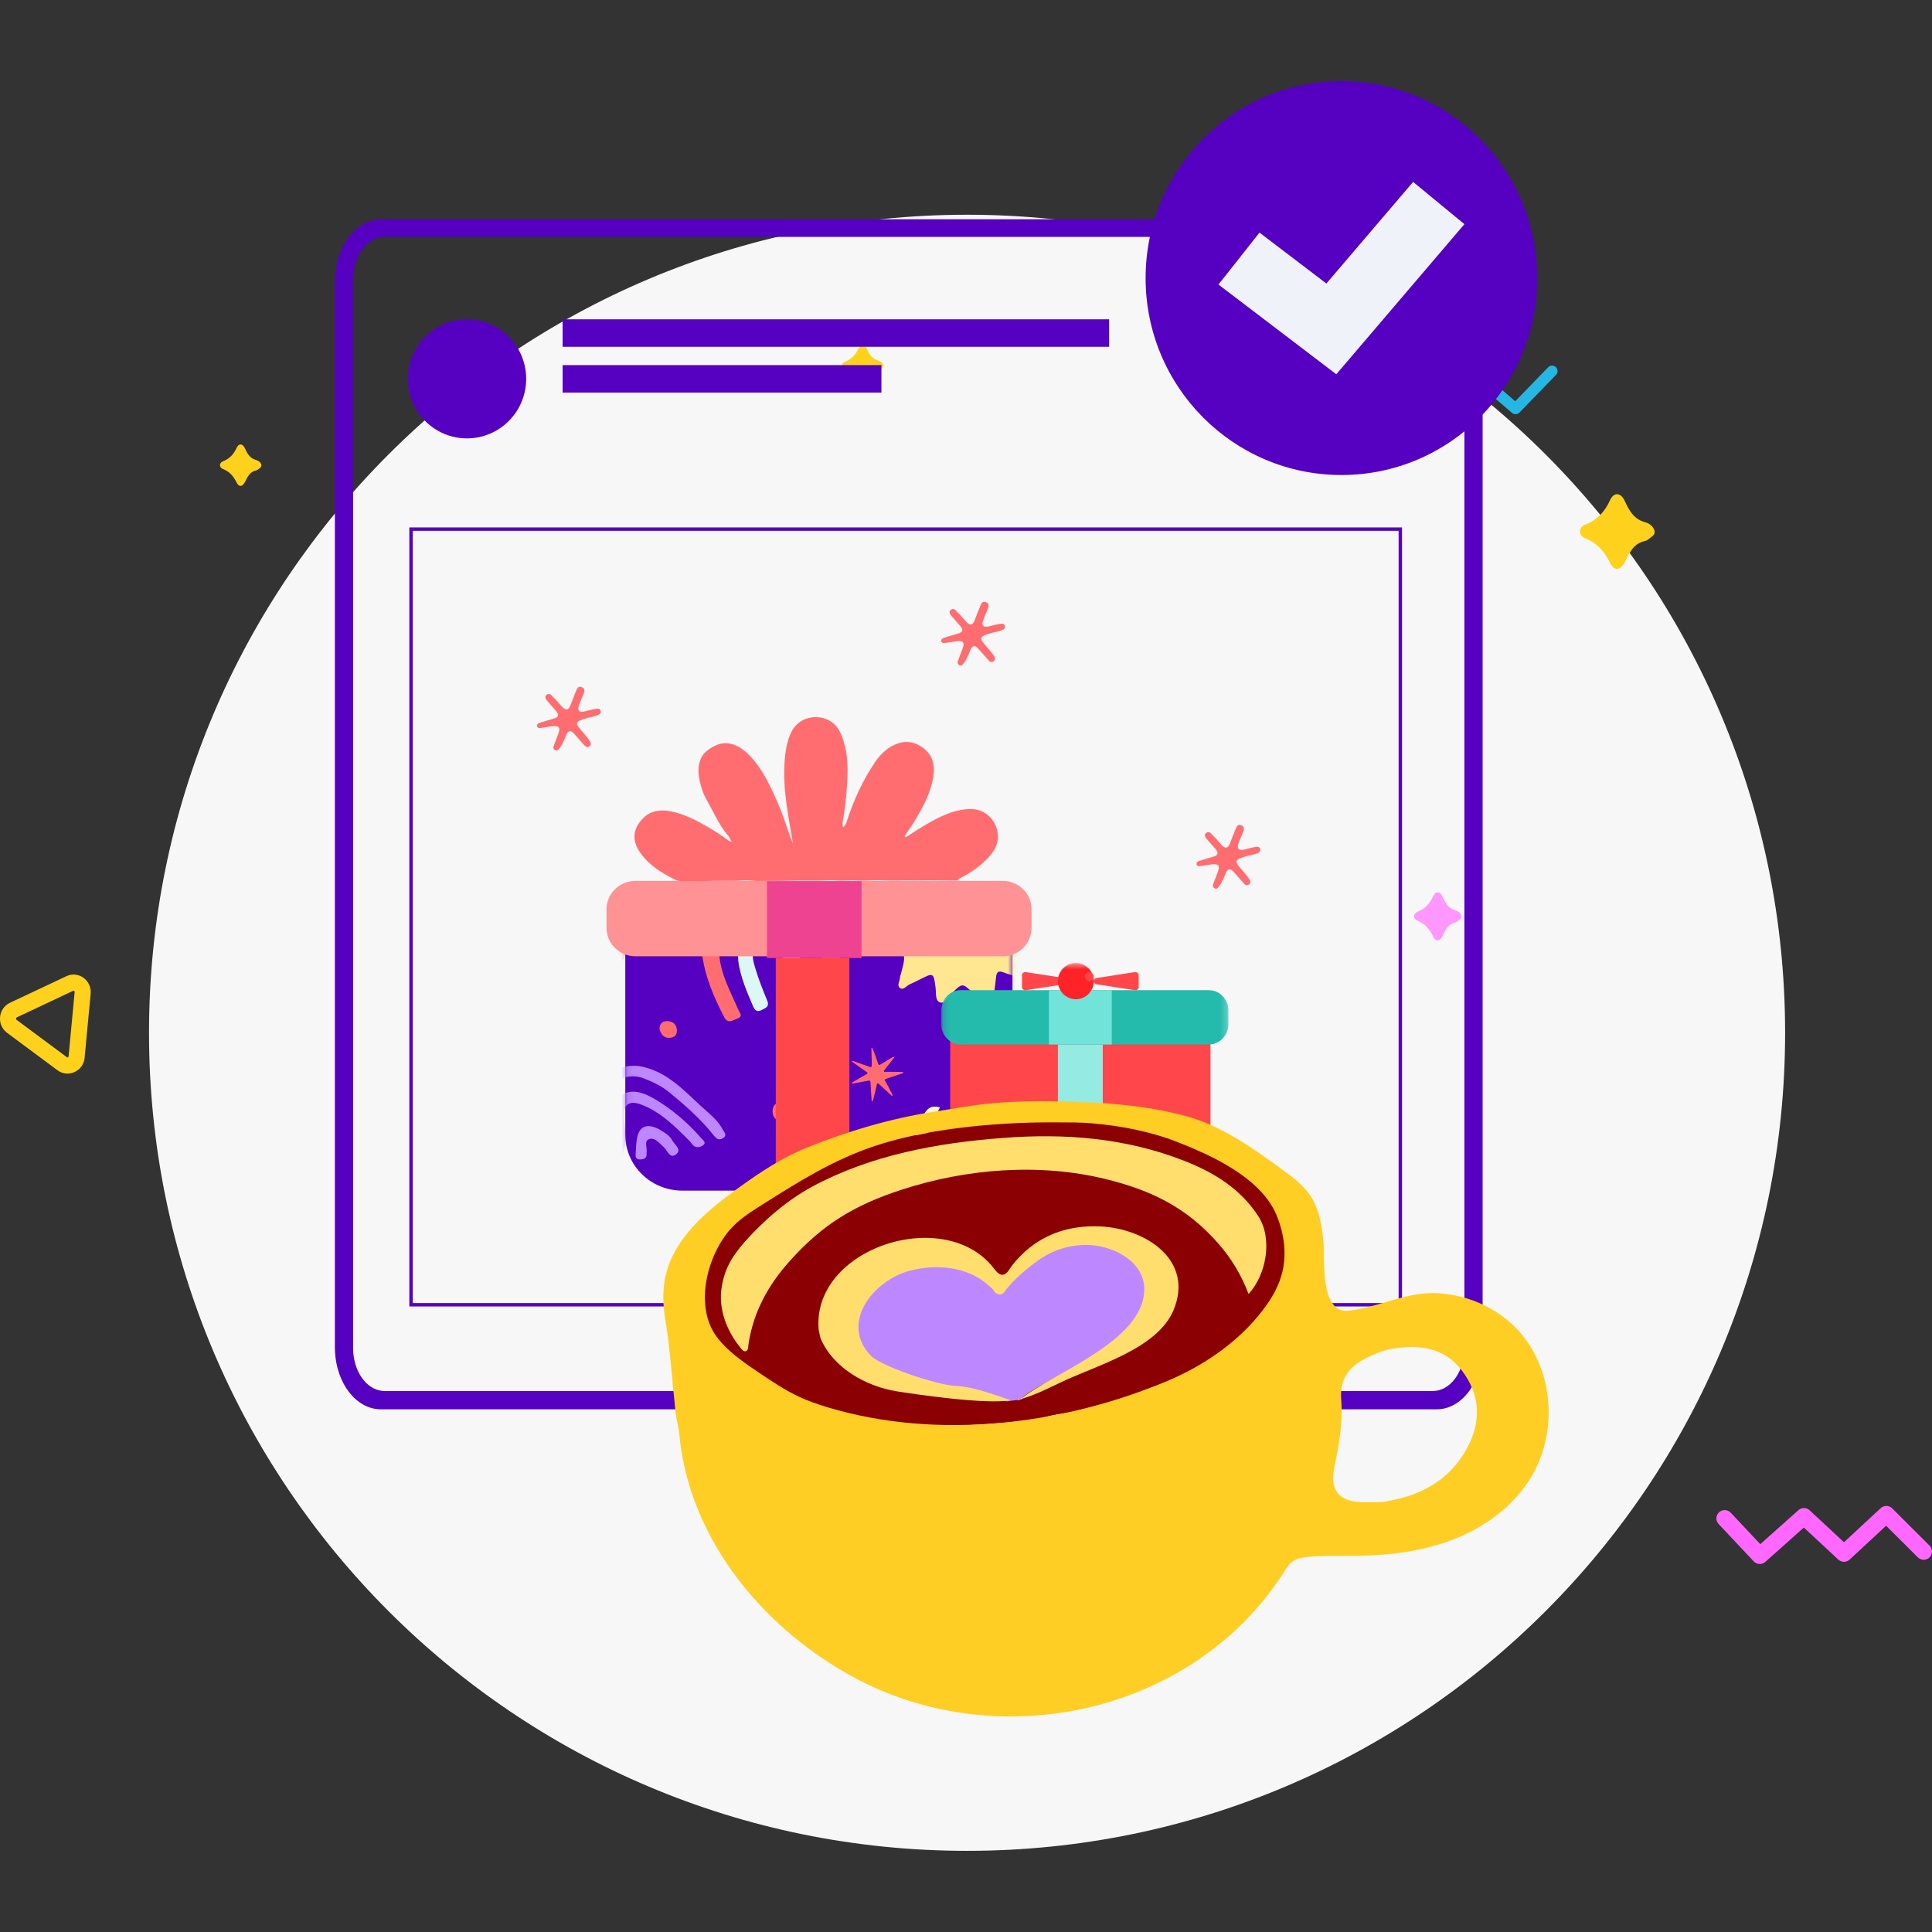 <svg xmlns="http://www.w3.org/2000/svg" width="300" height="300" viewBox="0 0 300 300" fill="none"><rect x="0" y="0" width="300" height="300" fill="#333333" stroke="none"/><path fill-rule="evenodd" clip-rule="evenodd" d="M277.191 160.37C277.191 230.524 220.32 287.397 150.165 287.397C80.011 287.397 23.141 230.524 23.141 160.37C23.141 90.217 80.011 33.345 150.165 33.345C220.32 33.345 277.191 90.217 277.191 160.37Z" fill="#F7F7F7"></path><path fill-rule="evenodd" clip-rule="evenodd" d="M1.546 155.712L10.308 151.584C12.191 150.697 14.27 152.24 14.075 154.309L13.14 164.248C12.945 166.327 10.6 167.432 8.922 166.185L1.095 160.374C-0.544 159.155 -0.301 156.582 1.546 155.712ZM11.588 154.075C11.605 153.896 11.472 153.797 11.373 153.844L2.61 157.973C2.477 158.035 2.455 158.272 2.584 158.368L10.412 164.179C10.503 164.247 10.637 164.184 10.653 164.014L11.588 154.075Z" fill="#FED21C"></path><path d="M292.033 234.186C292.501 233.751 293.209 233.73 293.7 234.113L293.818 234.218L299.622 240.004C300.125 240.506 300.127 241.321 299.624 241.825C299.161 242.29 298.43 242.327 297.925 241.935L297.803 241.828L292.877 236.916L287.207 242.176C286.754 242.596 286.074 242.631 285.584 242.28L285.455 242.175L280.099 237.198L274.118 242.529C273.638 242.958 272.923 242.961 272.44 242.56L272.324 242.451L266.87 236.655C266.382 236.137 266.407 235.322 266.925 234.835C267.403 234.385 268.134 234.371 268.627 234.779L268.745 234.89L273.339 239.773L279.261 234.496C279.715 234.091 280.384 234.064 280.867 234.411L280.994 234.514L286.331 239.474L292.033 234.186Z" fill="#FF67FF"></path><path d="M214.291 56.375C214.576 56.1 215.006 56.062 215.331 56.266L215.447 56.354L221.731 61.997L227.628 56.678C227.91 56.424 228.321 56.391 228.637 56.583L228.75 56.666L235.283 62.305L240.401 57.029C240.695 56.727 241.159 56.69 241.494 56.923L241.6 57.011C241.903 57.304 241.94 57.769 241.706 58.103L241.619 58.21L235.944 64.06C235.666 64.347 235.232 64.396 234.9 64.198L234.781 64.112L228.207 58.439L222.301 63.768C222.014 64.027 221.596 64.056 221.28 63.855L221.166 63.77L214.902 58.143L209.434 63.436C209.131 63.73 208.666 63.752 208.338 63.508L208.235 63.417C207.942 63.114 207.919 62.649 208.163 62.321L208.254 62.218L214.291 56.375Z" fill="#26B6E3"></path><path fill-rule="evenodd" clip-rule="evenodd" d="M196.001 45.998C194.715 45.997 193.671 44.953 193.672 43.665C193.673 42.377 194.718 41.336 196.005 41.337C197.293 41.337 198.335 42.381 198.335 43.669C198.335 44.955 197.289 46 196.001 45.998Z" fill="#FF97FF"></path><path fill-rule="evenodd" clip-rule="evenodd" d="M188.958 45.994C187.672 45.992 186.628 44.948 186.629 43.66C186.63 42.373 187.675 41.331 188.962 41.332C190.25 41.332 191.292 42.376 191.292 43.664C191.292 44.95 190.246 45.995 188.958 45.994Z" fill="#FF97FF"></path><path fill-rule="evenodd" clip-rule="evenodd" d="M182.361 45.989C181.073 45.989 180.03 44.943 180.031 43.655C180.031 42.368 181.077 41.326 182.365 41.327C183.652 41.328 184.694 42.371 184.694 43.659C184.694 44.947 183.648 45.99 182.361 45.989Z" fill="#FF97FF"></path><path fill-rule="evenodd" clip-rule="evenodd" d="M256.927 82.456C256.951 82.907 256.778 83.128 256.524 83.3C256.162 83.549 255.827 83.924 255.428 84.009C253.597 84.399 253.025 85.89 252.3 87.276C251.609 88.599 250.657 88.719 250.001 87.392C249.129 85.626 248.026 84.319 246.114 83.567C245.072 83.159 245.082 81.879 246.143 81.468C248.066 80.724 249.188 79.449 250.024 77.641C250.61 76.37 251.681 76.478 252.271 77.75C252.961 79.237 253.658 80.611 255.471 81.098C256.133 81.276 256.775 81.777 256.927 82.456Z" fill="#FED21C"></path><path fill-rule="evenodd" clip-rule="evenodd" d="M233.98 33.089C234.001 33.506 233.845 33.71 233.613 33.871C233.285 34.1 232.981 34.448 232.617 34.526C230.953 34.887 230.434 36.265 229.775 37.545C229.148 38.767 228.281 38.879 227.686 37.651C226.893 36.019 225.891 34.812 224.151 34.117C223.206 33.741 223.215 32.557 224.18 32.177C225.927 31.488 226.947 30.311 227.705 28.641C228.238 27.465 229.211 27.565 229.748 28.742C230.375 30.114 231.008 31.385 232.657 31.834C233.257 31.998 233.843 32.463 233.98 33.089Z" fill="#FFFAD9"></path><path fill-rule="evenodd" clip-rule="evenodd" d="M137.17 56.738C137.183 56.988 137.087 57.111 136.946 57.207C136.745 57.345 136.559 57.554 136.337 57.601C135.32 57.817 135.002 58.646 134.599 59.416C134.215 60.151 133.686 60.217 133.322 59.48C132.837 58.499 132.225 57.773 131.162 57.355C130.584 57.129 130.589 56.417 131.179 56.189C132.247 55.776 132.871 55.067 133.335 54.063C133.66 53.357 134.255 53.417 134.583 54.123C134.967 54.95 135.354 55.713 136.361 55.983C136.729 56.082 137.086 56.361 137.17 56.738Z" fill="#FED21C"></path><path fill-rule="evenodd" clip-rule="evenodd" d="M120.049 149.96C120.064 150.251 119.955 150.393 119.794 150.505C119.565 150.665 119.352 150.905 119.1 150.962C117.938 151.213 117.576 152.174 117.118 153.066C116.68 153.919 116.076 153.996 115.662 153.141C115.108 152.002 114.409 151.162 113.197 150.676C112.538 150.415 112.544 149.589 113.215 149.324C114.436 148.845 115.145 148.023 115.676 146.859C116.047 146.039 116.724 146.11 117.099 146.929C117.536 147.887 117.978 148.772 119.126 149.085C119.545 149.2 119.952 149.522 120.049 149.96Z" fill="#00A8C4"></path><path fill-rule="evenodd" clip-rule="evenodd" d="M226.928 142.233C226.943 142.524 226.834 142.665 226.673 142.777C226.444 142.937 226.231 143.178 225.979 143.234C224.817 143.486 224.455 144.446 223.997 145.339C223.559 146.191 222.955 146.268 222.54 145.413C221.987 144.275 221.288 143.434 220.076 142.949C219.416 142.687 219.423 141.862 220.094 141.596C221.315 141.117 222.024 140.296 222.555 139.132C222.926 138.312 223.603 138.382 223.978 139.201C224.415 140.159 224.857 141.044 226.004 141.357C226.424 141.473 226.831 141.795 226.928 142.233Z" fill="#FF97FF"></path><path fill-rule="evenodd" clip-rule="evenodd" d="M40.594 72.19C40.607 72.441 40.511 72.563 40.37 72.659C40.169 72.797 39.983 73.006 39.761 73.053C38.744 73.269 38.426 74.098 38.023 74.868C37.639 75.603 37.11 75.67 36.746 74.932C36.261 73.951 35.649 73.225 34.586 72.808C34.008 72.581 34.013 71.869 34.602 71.641C35.671 71.228 36.294 70.519 36.758 69.515C37.084 68.809 37.679 68.869 38.007 69.575C38.39 70.402 38.778 71.165 39.785 71.436C40.153 71.534 40.509 71.813 40.594 72.19Z" fill="#FED21C"></path><path fill-rule="evenodd" clip-rule="evenodd" d="M63.562 81.897H217.704V202.866H63.562V81.897ZM64.09 82.425V202.339H217.176V82.425H64.09Z" fill="#5600C1"></path><path fill-rule="evenodd" clip-rule="evenodd" d="M97.094 145.991H157.224V176.216C157.224 181 153.261 184.879 148.373 184.879H105.945C101.056 184.879 97.094 181 97.094 176.216V145.991Z" fill="#5600C1"></path><mask id="mask0_1622_19776" style="mask-type:luminance" maskUnits="userSpaceOnUse" x="97" y="145" width="61" height="40"><path fill-rule="evenodd" clip-rule="evenodd" d="M97.09 145.991V176.217C97.09 181.001 101.053 184.878 105.941 184.878H148.37C153.257 184.878 157.22 181.001 157.22 176.217V145.991" fill="white"></path></mask><g mask="url(#mask0_1622_19776)"><path fill-rule="evenodd" clip-rule="evenodd" d="M154.982 131.631C154.81 131.011 155.311 129.93 154.571 129.589C153.704 129.19 153.132 130.235 152.536 130.739C150.177 132.737 150.23 132.74 148.275 130.398C147.655 129.655 147.262 128.199 146.27 128.39C145.263 128.584 145.44 130.061 145.275 130.984C145.005 132.492 144.377 132.764 142.981 132.157C142.039 131.749 140.754 130.74 140.061 131.42C139.329 132.137 140.235 133.476 140.53 134.517C141.069 136.422 141.065 136.459 139.111 136.665C138.886 136.689 138.655 136.689 138.438 136.74C137.491 136.964 136.038 136.386 135.697 137.411C135.411 138.27 136.63 139.057 137.253 139.815C138.841 141.739 138.869 141.718 136.994 143.414C134.628 145.555 134.628 145.555 137.545 146.683C140.779 147.932 140.779 147.932 139.883 151.266C139.841 151.427 139.756 151.586 139.76 151.746C139.77 152.321 139.167 153.026 139.783 153.434C140.309 153.781 140.762 153.064 141.259 152.849C141.826 152.603 142.375 152.316 142.927 152.037C144.928 151.022 144.978 151.057 145.276 153.344C145.381 154.152 145.183 155.335 145.91 155.628C146.76 155.971 147.204 154.8 147.769 154.252C149.44 152.628 149.42 152.598 151.087 154.182C151.697 154.758 152.265 155.375 152.877 155.948C153.57 156.593 154.046 156.537 154.176 155.509C154.335 154.25 154.545 152.995 154.668 151.734C154.749 150.905 155.046 150.681 155.868 151.005C156.756 151.356 157.697 151.576 158.605 151.879C159.459 152.164 159.653 151.831 159.397 151.094C159.124 150.309 158.861 149.517 158.509 148.766C158.066 147.82 158.337 147.3 159.354 147.097C160.184 146.93 161.008 146.732 161.842 146.591C162.733 146.443 163.114 146.185 162.374 145.343C161.581 144.442 159.95 143.787 160.139 142.662C160.29 141.763 161.717 141.061 162.584 140.28C163.197 139.726 163.108 139.355 162.294 139.167C161.414 138.965 160.541 138.721 159.65 138.585C158.578 138.42 158.286 137.981 158.843 137.023C159.318 136.207 159.74 135.363 160.161 134.52C160.303 134.234 160.596 133.914 160.371 133.599C160.088 133.202 159.652 133.439 159.282 133.502C158.504 133.636 157.708 133.727 156.958 133.953C155.452 134.412 154.819 133.942 155.021 132.404C155.05 132.189 155.001 131.963 154.982 131.631Z" fill="#FFE792"></path></g><mask id="mask1_1622_19776" style="mask-type:luminance" maskUnits="userSpaceOnUse" x="97" y="145" width="61" height="40"><path fill-rule="evenodd" clip-rule="evenodd" d="M97.09 145.991V176.217C97.09 181.001 101.053 184.878 105.941 184.878H148.37C153.257 184.878 157.22 181.001 157.22 176.217V145.991" fill="white"></path></mask><g mask="url(#mask1_1622_19776)"><path fill-rule="evenodd" clip-rule="evenodd" d="M108.973 147.866C109.445 151.645 110.838 154.825 112.455 157.937C113.026 159.035 113.765 158.433 114.461 158.182C115.446 157.829 114.88 157.322 114.634 156.76C113.121 153.296 111.151 149.921 111.777 145.936C112.493 141.375 117.583 139.25 121.573 141.77C124.379 143.542 125.998 146.273 127.734 148.915C128.008 149.331 128.24 149.783 128.424 150.245C128.71 150.961 129.105 151.213 129.829 150.742C130.425 150.356 131.281 150.114 130.648 149.142C128.622 146.038 127.038 142.661 124.005 140.226C119.061 136.257 111.131 138.066 109.391 143.691C108.942 145.137 109.124 146.652 108.973 147.866Z" fill="#FF6D70"></path></g><mask id="mask2_1622_19776" style="mask-type:luminance" maskUnits="userSpaceOnUse" x="97" y="145" width="61" height="40"><path fill-rule="evenodd" clip-rule="evenodd" d="M97.09 145.991V176.217C97.09 181.001 101.053 184.878 105.941 184.878H148.37C153.257 184.878 157.22 181.001 157.22 176.217V145.991" fill="white"></path></mask><g mask="url(#mask2_1622_19776)"><path fill-rule="evenodd" clip-rule="evenodd" d="M128.257 172.875C127.256 176.118 126.394 179.282 122.766 181.152C126.444 182.573 127.989 185.426 129.49 188.796C130.695 185.423 132.278 182.77 135.407 180.887C131.458 179.353 129.881 176.149 128.257 172.875Z" fill="#FFE792"></path></g><mask id="mask3_1622_19776" style="mask-type:luminance" maskUnits="userSpaceOnUse" x="97" y="145" width="61" height="40"><path fill-rule="evenodd" clip-rule="evenodd" d="M97.09 145.991V176.217C97.09 181.001 101.053 184.878 105.941 184.878H148.37C153.257 184.878 157.22 181.001 157.22 176.217V145.991" fill="white"></path></mask><g mask="url(#mask3_1622_19776)"><path fill-rule="evenodd" clip-rule="evenodd" d="M89.166 181.218C91.617 180.989 93.523 178.953 93.662 176.516C93.726 175.415 93.647 174.308 93.361 173.23C92.491 169.951 96.124 165.921 100.032 167.474C101.401 168.018 102.722 168.631 103.851 169.556C106.363 171.61 108.795 173.75 110.819 176.287C111.206 176.774 111.555 177.134 112.208 176.77C113.01 176.322 112.464 175.838 112.228 175.384C111.438 173.871 110.04 172.857 108.832 171.74C106.148 169.259 103.616 166.49 99.755 165.638C95.484 164.698 91.165 168.49 91.661 172.772C91.745 173.485 91.767 174.213 91.945 174.904C92.359 176.505 91.925 177.819 90.771 178.988C90.157 179.61 89.431 180.18 89.166 181.218Z" fill="#BD88FF"></path></g><mask id="mask4_1622_19776" style="mask-type:luminance" maskUnits="userSpaceOnUse" x="97" y="145" width="61" height="40"><path fill-rule="evenodd" clip-rule="evenodd" d="M97.09 145.991V176.217C97.09 181.001 101.053 184.878 105.941 184.878H148.37C153.257 184.878 157.22 181.001 157.22 176.217V145.991" fill="white"></path></mask><g mask="url(#mask4_1622_19776)"><path fill-rule="evenodd" clip-rule="evenodd" d="M114.636 149.174C114.898 151.452 115.916 153.906 116.98 156.347C117.251 156.966 117.616 157.163 118.299 156.82C118.949 156.494 119.51 156.285 119.132 155.367C118.458 153.727 117.792 152.079 117.292 150.384C116.922 149.137 116.417 147.583 117.811 146.733C119.324 145.808 120.1 147.421 121.008 148.2C122.309 149.318 122.935 150.9 123.67 152.389C124.008 153.077 124.303 153.695 125.304 153.208C126.285 152.729 126.194 152.14 125.782 151.324C124.695 149.178 123.367 147.205 121.579 145.559C119.889 144.002 118.362 143.698 116.662 144.495C114.952 145.299 114.425 146.398 114.636 149.174Z" fill="#DCF8F5"></path></g><mask id="mask5_1622_19776" style="mask-type:luminance" maskUnits="userSpaceOnUse" x="97" y="145" width="61" height="40"><path fill-rule="evenodd" clip-rule="evenodd" d="M97.09 145.991V176.217C97.09 181.001 101.053 184.878 105.941 184.878H148.37C153.257 184.878 157.22 181.001 157.22 176.217V145.991" fill="white"></path></mask><g mask="url(#mask5_1622_19776)"><path fill-rule="evenodd" clip-rule="evenodd" d="M144.759 200.133C146.427 200.27 147.127 199.651 147.466 198.392C148.305 195.286 148.219 192.282 146.696 189.381C145.454 187.015 144.514 184.536 143.884 181.952C143.065 178.595 143.907 175.514 145.614 172.594C145.719 172.415 145.811 172.231 145.96 171.952C144.706 171.609 144.032 172.004 143.473 173.043C141.012 177.647 141.647 182.193 143.6 186.736C144.235 188.209 144.968 189.642 145.582 191.12C146.853 194.181 146.447 197.152 144.759 200.133Z" fill="#FFF7DB"></path></g><mask id="mask6_1622_19776" style="mask-type:luminance" maskUnits="userSpaceOnUse" x="97" y="145" width="61" height="40"><path fill-rule="evenodd" clip-rule="evenodd" d="M97.09 145.991V176.217C97.09 181.001 101.053 184.878 105.941 184.878H148.37C153.257 184.878 157.22 181.001 157.22 176.217V145.991" fill="white"></path></mask><g mask="url(#mask6_1622_19776)"><path fill-rule="evenodd" clip-rule="evenodd" d="M95.507 137.816C94.648 140.258 93.107 141.664 91.232 142.916C93.66 144.832 95.109 147.266 96.232 150.291C96.801 148.71 97.376 147.495 98.072 146.339C98.804 145.124 99.971 144.398 101.438 143.645C98.64 142.494 96.653 140.815 95.507 137.816Z" fill="#FF6D70"></path></g><mask id="mask7_1622_19776" style="mask-type:luminance" maskUnits="userSpaceOnUse" x="97" y="145" width="61" height="40"><path fill-rule="evenodd" clip-rule="evenodd" d="M97.09 145.991V176.217C97.09 181.001 101.053 184.878 105.941 184.878H148.37C153.257 184.878 157.22 181.001 157.22 176.217V145.991" fill="white"></path></mask><g mask="url(#mask7_1622_19776)"><path fill-rule="evenodd" clip-rule="evenodd" d="M150.283 198.116C151.79 197.706 152.464 197.079 152.559 195.738C152.771 192.761 152.041 190.038 150.503 187.518C147.559 182.69 147.389 177.92 150.647 173.165C150.805 172.937 150.95 172.685 151.02 172.422C151.134 171.994 151.934 171.553 151.333 171.178C150.773 170.828 149.972 170.996 149.541 171.638C147.821 174.207 146.504 176.93 146.526 180.093C146.549 183.377 147.488 186.388 149.34 189.138C151.176 191.861 151.196 194.829 150.283 198.116Z" fill="#FFF7DB"></path></g><mask id="mask8_1622_19776" style="mask-type:luminance" maskUnits="userSpaceOnUse" x="97" y="145" width="61" height="40"><path fill-rule="evenodd" clip-rule="evenodd" d="M97.09 145.991V176.217C97.09 181.001 101.053 184.878 105.941 184.878H148.37C153.257 184.878 157.22 181.001 157.22 176.217V145.991" fill="white"></path></mask><g mask="url(#mask8_1622_19776)"><path fill-rule="evenodd" clip-rule="evenodd" d="M156.522 192.76C156.364 190.917 156.08 189.537 155.136 188.337C151.305 183.46 152.323 178.546 155.07 173.632C155.369 173.099 155.717 172.593 156.002 172.053C156.188 171.702 156.833 171.286 156.322 170.953C155.742 170.578 155.028 170.73 154.539 171.368C153.23 173.065 152.325 174.967 151.675 176.976C150.281 181.281 150.665 185.347 153.475 189.077C154.406 190.314 154.728 191.76 154.798 193.29C154.821 193.823 154.632 194.794 155.403 194.772C156.276 194.745 156.609 193.899 156.538 193.024C156.521 192.805 156.512 192.583 156.522 192.76Z" fill="#FFF7DB"></path></g><mask id="mask9_1622_19776" style="mask-type:luminance" maskUnits="userSpaceOnUse" x="97" y="145" width="61" height="40"><path fill-rule="evenodd" clip-rule="evenodd" d="M97.09 145.991V176.217C97.09 181.001 101.053 184.878 105.941 184.878H148.37C153.257 184.878 157.22 181.001 157.22 176.217V145.991" fill="white"></path></mask><g mask="url(#mask9_1622_19776)"><path fill-rule="evenodd" clip-rule="evenodd" d="M101.385 170.494C101.031 170.321 100.687 170.127 100.325 169.975C97.305 168.69 95.157 170.172 95.358 173.394C95.492 175.517 95.951 177.676 94.631 179.647C94.41 179.98 94.382 180.514 94.735 180.709C95.2 180.964 95.731 180.74 96.049 180.313C96.807 179.297 97.095 178.102 97.114 176.882C97.131 175.729 96.964 174.574 96.874 173.42C96.732 171.581 97.693 170.828 99.455 171.476C102.568 172.62 104.806 174.909 107.063 177.159C107.298 177.394 107.457 177.713 107.715 177.916C108.18 178.281 108.729 178.136 109.139 177.859C109.754 177.445 109.17 177.053 108.933 176.779C106.764 174.289 104.278 172.157 101.385 170.494Z" fill="#BD88FF"></path></g><mask id="mask10_1622_19776" style="mask-type:luminance" maskUnits="userSpaceOnUse" x="97" y="145" width="61" height="40"><path fill-rule="evenodd" clip-rule="evenodd" d="M97.09 145.991V176.217C97.09 181.001 101.053 184.878 105.941 184.878H148.37C153.257 184.878 157.22 181.001 157.22 176.217V145.991" fill="white"></path></mask><g mask="url(#mask10_1622_19776)"><path fill-rule="evenodd" clip-rule="evenodd" d="M97.561 188.529C99.086 188.487 100.44 187.198 100.378 185.849C100.322 184.59 98.986 183.339 97.715 183.357C96.238 183.376 94.719 184.687 94.742 185.925C94.773 187.507 95.929 188.574 97.561 188.529Z" fill="#B9F1EB"></path></g><mask id="mask11_1622_19776" style="mask-type:luminance" maskUnits="userSpaceOnUse" x="97" y="145" width="61" height="40"><path fill-rule="evenodd" clip-rule="evenodd" d="M97.09 145.991V176.217C97.09 181.001 101.053 184.878 105.941 184.878H148.37C153.257 184.878 157.22 181.001 157.22 176.217V145.991" fill="white"></path></mask><g mask="url(#mask11_1622_19776)"><path fill-rule="evenodd" clip-rule="evenodd" d="M102.321 175.33C100.346 174.338 99.163 174.939 98.873 176.984C98.774 177.691 98.748 178.41 98.706 179.123C98.68 179.584 98.698 180.051 99.36 180.04C99.988 180.028 100.489 179.858 100.398 179.086C100.391 179.03 100.393 178.974 100.403 178.92C100.536 178.209 99.924 177.126 100.856 176.865C101.748 176.613 102.418 177.563 103.079 178.142C103.677 178.667 104.01 180.099 105.078 179.164C105.858 178.48 104.72 177.715 104.371 177.052C103.926 176.208 102.993 175.782 102.321 175.33Z" fill="#BD88FF"></path></g><mask id="mask12_1622_19776" style="mask-type:luminance" maskUnits="userSpaceOnUse" x="97" y="145" width="61" height="40"><path fill-rule="evenodd" clip-rule="evenodd" d="M97.09 145.991V176.217C97.09 181.001 101.053 184.878 105.941 184.878H148.37C153.257 184.878 157.22 181.001 157.22 176.217V145.991" fill="white"></path></mask><g mask="url(#mask12_1622_19776)"><path fill-rule="evenodd" clip-rule="evenodd" d="M102.41 159.823C102.661 160.593 103.056 161.224 104.024 161.155C104.864 161.094 105.188 160.557 105.094 159.806C104.978 158.884 104.295 158.523 103.438 158.567C102.703 158.603 102.416 159.129 102.41 159.823Z" fill="#FF6D70"></path></g><mask id="mask13_1622_19776" style="mask-type:luminance" maskUnits="userSpaceOnUse" x="97" y="145" width="61" height="40"><path fill-rule="evenodd" clip-rule="evenodd" d="M97.09 145.991V176.217C97.09 181.001 101.053 184.878 105.941 184.878H148.37C153.257 184.878 157.22 181.001 157.22 176.217V145.991" fill="white"></path></mask><g mask="url(#mask13_1622_19776)"><path fill-rule="evenodd" clip-rule="evenodd" d="M149.684 159.684C149.822 160.422 150.202 160.918 151.016 160.884C151.642 160.857 152.116 160.517 152.101 159.871C152.084 159.148 151.716 158.6 150.881 158.605C150.175 158.609 149.728 158.952 149.684 159.684Z" fill="#B9F1EB"></path></g><mask id="mask14_1622_19776" style="mask-type:luminance" maskUnits="userSpaceOnUse" x="97" y="145" width="61" height="40"><path fill-rule="evenodd" clip-rule="evenodd" d="M97.09 145.991V176.217C97.09 181.001 101.053 184.878 105.941 184.878H148.37C153.257 184.878 157.22 181.001 157.22 176.217V145.991" fill="white"></path></mask><g mask="url(#mask14_1622_19776)"><path fill-rule="evenodd" clip-rule="evenodd" d="M121.363 174.089C122.305 173.997 122.844 173.513 122.855 172.617C122.868 171.704 122.286 171.182 121.403 171.158C120.484 171.133 119.942 171.696 119.966 172.595C119.986 173.454 120.449 174.018 121.363 174.089Z" fill="#FF6D70"></path></g><mask id="mask15_1622_19776" style="mask-type:luminance" maskUnits="userSpaceOnUse" x="97" y="145" width="61" height="40"><path fill-rule="evenodd" clip-rule="evenodd" d="M97.09 145.991V176.217C97.09 181.001 101.053 184.878 105.941 184.878H148.37C153.257 184.878 157.22 181.001 157.22 176.217V145.991" fill="white"></path></mask><g mask="url(#mask15_1622_19776)"><path fill-rule="evenodd" clip-rule="evenodd" d="M125.357 156.559C125.478 156.499 125.6 156.436 125.722 156.376C125.6 156.438 125.478 156.499 125.357 156.559Z" fill="#DCF8F5"></path></g><mask id="mask16_1622_19776" style="mask-type:luminance" maskUnits="userSpaceOnUse" x="97" y="145" width="61" height="40"><path fill-rule="evenodd" clip-rule="evenodd" d="M97.09 145.991V176.217C97.09 181.001 101.053 184.878 105.941 184.878H148.37C153.257 184.878 157.22 181.001 157.22 176.217V145.991" fill="white"></path></mask><g mask="url(#mask16_1622_19776)"><path fill-rule="evenodd" clip-rule="evenodd" d="M140.283 166.505C140.056 166.419 139.818 166.445 139.587 166.442C138.894 166.434 138.201 166.435 137.508 166.428C137.42 166.427 137.299 166.483 137.254 166.367C137.217 166.269 137.31 166.196 137.366 166.123C137.8 165.566 138.235 165.007 138.669 164.451C138.746 164.35 138.823 164.249 138.927 164.115C138.662 164.085 138.506 164.216 138.345 164.308C137.802 164.624 137.261 164.949 136.728 165.281C136.522 165.409 136.427 165.398 136.35 165.15C136.119 164.389 135.84 163.643 135.532 162.907C135.496 162.823 135.479 162.727 135.372 162.689C135.249 162.765 135.31 162.88 135.312 162.975C135.319 163.793 135.385 164.608 135.362 165.429C135.353 165.712 135.274 165.741 135.028 165.651C134.278 165.376 133.524 165.118 132.768 164.859C132.615 164.808 132.461 164.731 132.203 164.778C132.487 164.989 132.722 165.168 132.963 165.338C133.486 165.708 134.007 166.079 134.539 166.436C134.774 166.593 134.769 166.679 134.522 166.818C133.838 167.2 133.165 167.602 132.486 167.997C132.396 168.05 132.289 168.082 132.225 168.216C132.379 168.273 132.524 168.238 132.671 168.211C133.375 168.079 134.083 167.965 134.781 167.814C135.077 167.75 135.158 167.825 135.172 168.11C135.212 168.998 135.279 169.884 135.341 170.769C135.346 170.858 135.318 170.957 135.436 171.032C135.596 170.815 135.639 170.558 135.703 170.32C135.871 169.701 136.016 169.074 136.148 168.445C136.209 168.143 136.312 168.162 136.503 168.34C137.126 168.921 137.751 169.497 138.377 170.074C138.427 170.118 138.482 170.16 138.559 170.223C138.639 169.878 138.402 169.659 138.29 169.418C138.046 168.889 137.756 168.379 137.455 167.878C137.321 167.654 137.372 167.586 137.602 167.511C138.408 167.255 139.209 166.985 140.011 166.713C140.111 166.678 140.256 166.682 140.283 166.505Z" fill="#FF6D70"></path></g><path fill-rule="evenodd" clip-rule="evenodd" d="M120.461 184.669H131.891V148.767H120.461V184.669Z" fill="#FF474B"></path><path fill-rule="evenodd" clip-rule="evenodd" d="M155.688 148.491H98.679C96.197 148.491 94.186 146.523 94.186 144.096V141.177C94.186 138.751 96.197 136.781 98.679 136.781H155.688C158.169 136.781 160.18 138.751 160.18 141.177V144.096C160.18 146.523 158.169 148.491 155.688 148.491Z" fill="#FF9294"></path><path fill-rule="evenodd" clip-rule="evenodd" d="M119.1 148.767H133.779V136.823H119.1V148.767Z" fill="#ED4390"></path><path fill-rule="evenodd" clip-rule="evenodd" d="M148.682 136.726C147.158 136.717 145.632 136.707 144.107 136.696C143.4 136.69 142.696 136.724 141.988 136.709C140.376 136.675 138.758 136.775 137.15 136.692C136.293 136.65 135.422 136.672 134.59 136.722C133.66 136.777 132.735 136.661 131.805 136.703C131.102 136.736 130.345 136.749 129.61 136.693C128.823 136.636 127.975 136.726 127.159 136.728C125.889 136.732 124.612 136.704 123.347 136.733C122.004 136.764 120.656 136.788 119.314 136.785C118.369 136.784 117.414 136.837 116.458 136.724C115.711 136.633 114.938 136.757 114.176 136.767C112.568 136.785 110.957 136.749 109.351 136.813C108.287 136.856 107.226 136.752 106.168 136.816C105.644 136.848 105.151 136.794 104.696 136.524C102.771 135.556 100.949 134.428 99.635 132.713C98.124 130.735 98.067 128.777 99.98 126.943C101.091 125.878 102.551 125.688 104.076 125.974C106.148 126.362 107.977 127.299 109.77 128.332C110.925 128.999 112.049 129.715 113.121 130.507C113.225 130.583 113.355 130.624 113.616 130.749C113.409 130.361 113.312 130.058 113.121 129.836C112.042 128.581 111.29 127.136 110.539 125.69C109.967 124.589 109.278 123.535 108.933 122.335C108.524 120.92 108.212 119.501 108.729 118.031C109.107 116.96 109.933 116.381 110.889 115.87C113.314 114.568 115.537 116.247 116.96 117.928C118.352 119.569 119.316 121.454 120.194 123.373C120.951 125.021 121.634 126.704 122.182 128.443C122.45 129.293 122.808 130.128 123.132 130.972C122.884 129.513 122.617 128.057 122.386 126.594C121.957 123.875 121.636 121.151 121.824 118.386C121.93 116.836 122.137 115.33 122.775 113.885C123.961 111.203 126.988 110.812 128.929 111.971C130.081 112.659 130.607 113.871 130.989 115.063C131.688 117.243 131.677 119.504 131.54 121.765C131.422 123.687 131.217 125.601 130.873 127.497C130.818 127.799 130.792 128.102 130.921 128.46C131.28 128.201 131.394 127.831 131.508 127.486C132.568 124.251 133.96 121.165 135.888 118.334C136.801 116.992 137.984 115.889 139.578 115.394C140.856 114.995 142.112 115.257 143.216 116.042C144.957 117.281 145.236 118.985 144.87 120.928C144.398 123.428 143.18 125.594 141.87 127.737C141.478 128.378 141.011 128.968 140.632 129.616C140.578 129.708 140.419 129.783 140.517 129.906C140.638 130.054 140.778 129.927 140.882 129.863C141.726 129.331 142.547 128.763 143.409 128.261C145.65 126.953 147.932 125.69 150.634 125.622C152.666 125.568 154.292 126.932 154.801 128.756C155.29 130.512 154.648 131.907 153.455 133.173C152.236 134.467 150.815 135.484 149.227 136.289C149.013 136.397 148.828 136.536 148.682 136.726Z" fill="#FF6D70"></path><path fill-rule="evenodd" clip-rule="evenodd" d="M230.207 43.108C229.99 38.056 226.888 34.051 223.093 34.051H59.129L58.711 34.068C54.968 34.36 52 38.548 52 43.673V209.211L52.012 209.776C52.23 214.829 55.334 218.837 59.129 218.837H223.093L223.511 218.821C227.252 218.528 230.219 214.337 230.219 209.211V43.673L230.207 43.108ZM59.716 36.782H222.507L222.871 36.8C225.398 37.053 227.39 39.927 227.39 43.437V209.333L227.376 209.831C227.19 213.276 225.08 215.992 222.507 215.992H59.716L59.351 215.974C56.824 215.719 54.83 212.843 54.83 209.333V43.437L54.843 42.94C55.029 39.497 57.14 36.782 59.716 36.782Z" fill="#5600C1"></path><path fill-rule="evenodd" clip-rule="evenodd" d="M81.704 58.827C81.704 63.935 77.588 68.072 72.51 68.072C67.432 68.072 63.316 63.935 63.316 58.827C63.316 53.722 67.432 49.582 72.51 49.582C77.588 49.582 81.704 53.722 81.704 58.827Z" fill="#5600C1"></path><path fill-rule="evenodd" clip-rule="evenodd" d="M87.361 53.849H172.227V49.582H87.361V53.849Z" fill="#5600C1"></path><path fill-rule="evenodd" clip-rule="evenodd" d="M87.361 60.961H136.867V56.694H87.361V60.961Z" fill="#5600C1"></path><path fill-rule="evenodd" clip-rule="evenodd" d="M238.709 43.183C238.709 60.072 225.093 73.761 208.3 73.761C191.505 73.761 177.889 60.072 177.889 43.183C177.889 26.295 191.505 12.602 208.3 12.602C225.093 12.602 238.709 26.295 238.709 43.183Z" fill="#5600C1"></path><path d="M219.427 28.248L227.393 34.806L207.499 58.116L189.203 44.183L195.573 36.116L205.959 44.027L219.427 28.248Z" fill="#EFF2F9"></path><path fill-rule="evenodd" clip-rule="evenodd" d="M193.92 132.845C193.799 132.881 193.68 132.91 193.56 132.946C191.663 133.503 191.607 133.683 192.865 135.092C193.216 135.482 193.555 135.89 193.864 136.312C194.102 136.638 194.355 137.058 193.909 137.36C193.501 137.64 193.223 137.25 192.983 136.988C192.49 136.448 192.026 135.885 191.533 135.348C191.033 134.808 190.623 134.87 190.345 135.554C190.045 136.297 189.754 137.041 189.247 137.687C189.088 137.894 188.931 138.078 188.64 137.952C188.375 137.834 188.274 137.597 188.362 137.352C188.595 136.674 188.88 136.013 189.123 135.337C189.465 134.395 189.198 134.09 188.144 134.22C187.564 134.292 186.99 134.401 186.41 134.485C186.157 134.518 185.874 134.514 185.804 134.218C185.738 133.936 185.971 133.763 186.206 133.689C186.959 133.443 187.718 133.232 188.476 133.009C189.142 132.812 189.222 132.431 188.826 131.938C188.415 131.436 187.967 130.963 187.548 130.468C187.264 130.132 186.829 129.714 187.295 129.338C187.797 128.935 188.102 129.537 188.4 129.802C188.828 130.178 189.18 130.631 189.552 131.06C190.151 131.748 190.657 131.906 191.026 130.876C191.267 130.203 191.536 129.533 191.809 128.872C191.975 128.473 192.111 127.923 192.73 128.145C193.284 128.343 193.199 128.817 193.008 129.262C192.757 129.85 192.488 130.434 192.286 131.038C192.04 131.787 192.356 132.102 193.17 131.921C193.739 131.795 194.297 131.623 194.87 131.528C195.179 131.478 195.596 131.415 195.691 131.85C195.772 132.238 195.46 132.425 195.13 132.533C194.736 132.663 194.33 132.763 193.929 132.876C193.927 132.866 193.922 132.855 193.92 132.845Z" fill="#FF6D70"></path><path fill-rule="evenodd" clip-rule="evenodd" d="M91.151 111.498C89.255 112.055 89.199 112.234 90.456 113.644C90.808 114.033 91.146 114.441 91.456 114.864C91.693 115.19 91.947 115.61 91.501 115.912C91.093 116.192 90.815 115.801 90.575 115.539C90.082 114.999 89.618 114.436 89.125 113.9C88.625 113.36 88.215 113.422 87.937 114.106C87.637 114.848 87.346 115.593 86.839 116.238C86.68 116.446 86.523 116.629 86.232 116.503C85.967 116.386 85.866 116.149 85.954 115.904C86.186 115.226 86.472 114.564 86.716 113.888C87.057 112.947 86.79 112.641 85.736 112.771C85.156 112.844 84.582 112.953 84.002 113.036C83.749 113.07 83.466 113.065 83.396 112.769C83.33 112.488 83.562 112.315 83.798 112.241C84.551 111.996 85.31 111.784 86.068 111.561C86.733 111.364 86.814 110.982 86.418 110.49C86.007 109.988 85.559 109.515 85.14 109.02C84.856 108.684 84.421 108.266 84.887 107.89C85.389 107.487 85.694 108.088 85.992 108.353C86.42 108.73 86.772 109.182 87.143 109.611C87.743 110.299 88.248 110.458 88.619 109.428C88.859 108.754 89.128 108.084 89.401 107.424C89.567 107.025 89.703 106.475 90.322 106.696C90.875 106.895 90.791 107.368 90.599 107.813C90.349 108.402 90.08 108.986 89.878 109.59C89.631 110.339 89.948 110.654 90.762 110.473C91.331 110.347 91.889 110.175 92.462 110.08C92.771 110.03 93.188 109.967 93.283 110.402C93.363 110.79 93.052 110.976 92.722 111.085C92.328 111.215 91.922 111.315 91.521 111.428C91.519 111.418 91.514 111.406 91.512 111.396C91.391 111.433 91.272 111.462 91.151 111.498Z" fill="#FF6D70"></path><path fill-rule="evenodd" clip-rule="evenodd" d="M154.277 98.197C154.156 98.234 154.037 98.264 153.916 98.3C152.021 98.856 151.964 99.035 153.222 100.444C153.574 100.835 153.912 101.242 154.222 101.664C154.459 101.991 154.712 102.411 154.266 102.714C153.858 102.993 153.581 102.603 153.34 102.34C152.848 101.801 152.383 101.238 151.891 100.7C151.391 100.161 150.981 100.223 150.703 100.908C150.402 101.65 150.111 102.394 149.604 103.04C149.445 103.247 149.289 103.43 148.997 103.304C148.733 103.187 148.632 102.951 148.72 102.705C148.952 102.027 149.236 101.366 149.481 100.69C149.822 99.747 149.555 99.442 148.502 99.573C147.921 99.646 147.348 99.754 146.768 99.837C146.514 99.871 146.232 99.867 146.162 99.57C146.095 99.289 146.327 99.117 146.563 99.041C147.317 98.796 148.076 98.585 148.834 98.361C149.499 98.165 149.58 97.783 149.183 97.291C148.773 96.79 148.325 96.317 147.906 95.822C147.621 95.485 147.187 95.067 147.652 94.692C148.155 94.289 148.459 94.89 148.757 95.154C149.185 95.532 149.538 95.984 149.909 96.412C150.508 97.101 151.014 97.259 151.384 96.229C151.624 95.555 151.893 94.885 152.167 94.224C152.332 93.826 152.469 93.276 153.087 93.497C153.641 93.696 153.556 94.169 153.365 94.615C153.115 95.204 152.846 95.788 152.643 96.391C152.397 97.139 152.713 97.455 153.527 97.273C154.096 97.149 154.654 96.975 155.228 96.882C155.537 96.83 155.954 96.769 156.048 97.204C156.128 97.592 155.817 97.777 155.488 97.886C155.093 98.016 154.688 98.117 154.286 98.229C154.284 98.218 154.28 98.208 154.277 98.197Z" fill="#FF6D70"></path><path fill-rule="evenodd" clip-rule="evenodd" d="M147.547 160.785H187.963V181.866C187.963 184.971 185.444 187.488 182.339 187.488H153.172C150.065 187.488 147.547 184.971 147.547 181.866V160.785Z" fill="#FF474B"></path><mask id="mask17_1622_19776" style="mask-type:luminance" maskUnits="userSpaceOnUse" x="146" y="149" width="45" height="39"><path fill-rule="evenodd" clip-rule="evenodd" d="M146.152 187.487H190.75V149.54H146.152V187.487Z" fill="white"></path></mask><g mask="url(#mask17_1622_19776)"><path fill-rule="evenodd" clip-rule="evenodd" d="M164.27 187.487H171.238V162.188H164.27V187.487Z" fill="#95EAE2"></path><path fill-rule="evenodd" clip-rule="evenodd" d="M149.187 162.188C147.511 162.188 146.152 160.77 146.152 159.022V156.921C146.152 155.172 147.511 153.755 149.187 153.755H187.714C189.39 153.755 190.75 155.172 190.75 156.921V159.022C190.75 160.77 189.39 162.188 187.714 162.188H149.187Z" fill="#25BBAC"></path><path fill-rule="evenodd" clip-rule="evenodd" d="M162.877 162.188H172.633V153.755H162.877V162.188Z" fill="#72E3D8"></path><path fill-rule="evenodd" clip-rule="evenodd" d="M170.281 151.862L176.189 150.952C176.515 150.902 176.815 151.114 176.815 151.394V153.305C176.815 153.586 176.515 153.797 176.189 153.748L170.289 152.844C170.047 152.807 169.866 152.634 169.853 152.425L169.846 152.328C169.833 152.102 170.019 151.902 170.281 151.862Z" fill="#FF474B"></path><path fill-rule="evenodd" clip-rule="evenodd" d="M165.226 151.862L159.319 150.952C158.994 150.902 158.693 151.114 158.693 151.394V153.305C158.693 153.586 158.994 153.797 159.319 153.748L165.22 152.844C165.46 152.807 165.642 152.634 165.655 152.425L165.662 152.328C165.675 152.102 165.49 151.902 165.226 151.862Z" fill="#FF474B"></path><path fill-rule="evenodd" clip-rule="evenodd" d="M166.529 154.773C166.557 154.745 166.585 154.718 166.613 154.689C166.455 154.508 166.297 154.327 166.141 154.144C166.13 154.155 166.119 154.164 166.109 154.175L166.529 154.773Z" fill="#BD88FF"></path><path fill-rule="evenodd" clip-rule="evenodd" d="M166.422 154.5C166.388 154.461 166.354 154.424 166.321 154.386C166.316 154.391 166.309 154.398 166.303 154.405L166.39 154.531C166.4 154.521 166.412 154.511 166.422 154.5Z" fill="#360079"></path><path fill-rule="evenodd" clip-rule="evenodd" d="M164.881 154.349L165.037 154.57C165.044 154.563 165.049 154.556 165.055 154.552C164.998 154.483 164.939 154.416 164.881 154.349Z" fill="#360079"></path><path fill-rule="evenodd" clip-rule="evenodd" d="M166.338 154.346C166.309 154.374 166.281 154.402 166.254 154.43L166.354 154.57C166.385 154.568 166.411 154.548 166.44 154.537C166.448 154.523 166.459 154.51 166.468 154.496C166.425 154.445 166.382 154.396 166.338 154.346Z" fill="#360079"></path><path fill-rule="evenodd" clip-rule="evenodd" d="M166.385 154.546C166.401 154.53 166.416 154.516 166.432 154.5C166.405 154.458 166.377 154.412 166.348 154.369C166.326 154.39 166.305 154.409 166.285 154.433C166.318 154.47 166.352 154.508 166.385 154.546Z" fill="#360079"></path><path fill-rule="evenodd" clip-rule="evenodd" d="M166.205 154.411C166.249 154.461 166.293 154.511 166.336 154.561C166.328 154.575 166.317 154.587 166.309 154.601C166.394 154.572 166.465 154.518 166.513 154.44C166.441 154.399 166.369 154.358 166.297 154.316C166.267 154.348 166.236 154.38 166.205 154.411Z" fill="#360079"></path><path fill-rule="evenodd" clip-rule="evenodd" d="M169.845 152.351C169.845 153.903 168.597 155.162 167.058 155.162C165.518 155.162 164.27 153.903 164.27 152.351C164.27 150.798 165.518 149.54 167.058 149.54C168.597 149.54 169.845 150.798 169.845 152.351Z" fill="#FF2226"></path><path fill-rule="evenodd" clip-rule="evenodd" d="M169.607 152.179C169.254 152.442 168.907 152.39 168.642 152.098C168.356 151.782 168.407 151.402 168.714 151.124C169.033 150.838 169.391 150.913 169.662 151.211C169.956 151.531 169.87 151.875 169.607 152.179Z" fill="#FF474B"></path></g><path fill-rule="evenodd" clip-rule="evenodd" d="M194.627 188.756C191.803 184.658 187.717 182.346 183.236 180.672C174.209 177.303 164.821 176.617 155.302 177.302C145.151 178.033 135.364 180.245 126.233 184.932C122.463 186.865 118.997 189.236 116.097 192.368C114.226 194.39 112.774 196.648 112.267 199.431C111.686 202.614 112.516 205.393 114.551 207.843C114.797 208.139 115.148 208.593 115.42 208.573C116 208.526 115.904 207.882 115.972 207.459C116.733 202.775 119.01 198.896 122.198 195.487C127.393 189.931 133.877 186.489 141.001 184.269C151.041 181.144 161.264 180.537 171.554 182.94C178.459 184.554 184.742 187.42 189.66 192.776C191.602 194.891 192.927 197.379 194.029 200.189C196.792 197.348 196.887 192.04 194.627 188.756ZM155.949 174.157C157.541 174.477 159.129 174.121 160.719 174.107C165.356 174.069 169.495 173.553 174.084 174.107L176.355 174.275C178.753 174.935 181.071 176.792 183.468 177.451L183.535 177.525V176.436C183.669 176.651 183.953 177.794 184.204 177.753C184.345 177.78 184.488 177.805 184.633 177.831C185.567 178.47 186.545 179.014 187.668 179.246L187.707 179.234C187.861 179.304 188.016 179.375 188.17 179.445L188.147 179.433C190.665 180.319 193.417 181.815 195.68 184.025H196.635C196.699 184.321 197.123 184.964 197.429 185.064C197.49 185.202 198.063 186.04 198.125 186.176C198.568 187.185 199.02 187.975 199.462 188.984C199.542 189.315 199.385 190.155 199.462 190.486C199.576 191.527 200.245 192.094 200.357 193.134C200.359 193.366 200.354 191.25 200.357 191.48C201.44 190.138 200.27 194.648 200.357 195.293C200.318 195.519 200.394 196.873 200.357 197.098C199.821 198.333 199.997 199.538 199.462 200.774L198.731 202.61C197.594 204.111 196.817 204.867 195.68 206.368V205.993C194.338 206.982 192.735 208.588 191.608 209.833C191.317 209.865 190.791 209.556 190.665 209.833C190.076 210.081 188.768 210.306 188.438 210.913C188.292 210.979 188.02 211.609 187.876 211.678C184.061 213.937 179.576 215.01 175.509 216.742C175.292 216.816 175.076 216.886 174.859 216.959C172.494 217.653 170.129 218.346 167.763 219.038C167.427 219.12 167.092 219.202 166.755 219.284C164.894 219.476 163.044 219.743 161.266 220.365L159.57 220.602C155.2 221.07 150.814 221.297 146.425 221.483C146.081 221.477 145.737 221.471 145.393 221.466C144.113 221.253 142.827 221.153 141.53 221.274C141.303 221.26 141.076 221.246 140.849 221.231C140.164 220.966 139.459 220.967 138.744 221.064C138.288 220.868 137.817 220.819 137.33 220.928C133.871 220.143 130.344 219.68 126.941 218.607C125.523 218.161 124.227 217.326 122.696 217.233L122.707 217.247C122.065 216.747 121.376 216.355 120.549 216.263C120.36 215.958 120.084 215.813 119.73 215.814C117.85 214.42 115.705 213.384 114.06 211.678C113.401 210.995 112.791 210.266 112.141 209.578C111.606 209.011 110.918 208.605 110.338 208.061C109.781 207.539 109.22 207.01 108.807 206.368C108.233 205.469 107.996 204.414 107.864 203.369C107.743 202.406 107.376 201.704 107.156 200.774C106.691 198.811 106.77 196.627 107.86 194.878C108.356 194.079 109.032 193.412 109.659 192.713C110.322 191.974 110.943 191.188 111.714 190.565C112.516 189.919 113.453 189.472 114.36 188.984C116.055 188.073 117.592 186.964 119.157 185.852C120.718 184.743 122.398 183.35 124.135 182.542C124.371 182.434 124.606 182.323 124.841 182.214C128.357 180.772 131.797 179.164 135.438 178.013C139.687 176.668 144.069 175.966 148.38 174.934L155.949 174.157Z" fill="#8A0003"></path><path fill-rule="evenodd" clip-rule="evenodd" d="M113.316 190.978C114.692 189.383 116.498 188.235 118.277 187.112C124.055 183.461 129.428 180.064 135.968 177.906C147.791 174.003 162.924 174.276 164.375 174.283C166.06 174.29 167.746 174.273 169.427 174.415C173.957 174.798 178.48 175.649 182.731 177.294C188.094 179.369 195.746 182.877 198.165 188.562C199.433 191.539 199.897 194.932 198.976 198.077C198.305 200.372 196.953 202.411 195.436 204.257C191.728 208.774 186.582 212.212 181.201 214.464C165.013 221.238 145.663 223.643 128.606 218.554C127.059 218.093 125.529 217.566 124.067 216.884C121.882 215.864 119.872 214.508 117.872 213.16C115.802 211.761 113.709 210.347 112.031 208.491C111.688 208.112 111.377 207.718 111.096 207.308C107.902 202.647 109.767 195.094 113.316 190.978ZM207.176 227.916C207.894 224.448 208.551 220.935 208.265 217.419C207.995 214.091 209.472 212.199 212.207 210.853C213.354 210.289 214.51 209.754 215.765 209.519C220.092 208.71 224.192 209.077 227.047 212.874C229.832 216.575 230.057 220.658 227.842 224.785C225.015 230.051 220.327 232.397 214.645 233.225C213.548 233.233 212.451 233.281 211.358 233.243C207.88 233.12 206.469 231.335 207.176 227.916ZM104.904 219.317C105.03 220.458 105.383 221.6 105.484 222.7C107.009 239.33 119.026 253.457 133.446 260.91C155.836 272.483 185.408 265.837 199.313 244.198C199.77 243.488 200.236 242.739 200.96 242.307C201.525 241.971 202.194 241.864 202.847 241.787C205.492 241.486 208.164 241.609 210.825 241.577C215.875 241.515 220.971 240.871 225.68 239.039C230.388 237.208 234.702 234.12 237.445 229.869C241.813 223.097 241.459 213.504 236.351 207.274C233.184 203.41 228.302 201.111 223.353 200.811C218.467 200.515 214.259 202.955 209.514 203.521C204.745 204.094 205.828 195.286 205.466 192.368C205.189 190.153 204.834 187.875 203.67 185.973C202.53 184.113 200.722 182.782 198.959 181.501C194.426 178.204 189.661 174.798 184.183 173.314C179.112 171.939 173.855 171.37 168.618 171.16C163.463 170.953 158.172 170.864 153.041 171.42C150.371 171.71 147.734 172.22 145.08 172.624C138.32 173.653 131.549 175.68 125.208 178.24C121.468 179.748 118.077 182.001 114.803 184.359C111.263 186.908 107.752 189.67 105.389 193.341C104.082 195.371 103.371 197.396 103.114 199.509C102.905 201.221 102.993 202.991 103.301 204.869C104.078 209.606 104.377 214.521 104.904 219.317Z" fill="#FFCE24"></path><path fill-rule="evenodd" clip-rule="evenodd" d="M156.299 217.601C157.099 217.495 157.899 217.389 158.7 217.283C158.73 217.172 158.724 217.017 158.796 216.956C163.451 213.021 186.832 205.511 175.065 194.278C173.679 192.956 171.769 192.309 169.881 192.068C163.714 191.284 158.675 195.346 155.316 200.21C154.876 200.848 154.333 200.51 154.003 200.093C149.742 194.711 140.646 194.69 135.666 199.027C135.1 199.52 134.565 200.08 134.252 200.769C133.181 203.124 130.829 205.202 132.111 208.153C132.643 209.374 133.663 210.306 134.756 211.052C140.89 215.242 149.414 215.275 156.299 217.601Z" fill="#BD88FF"></path><path fill-rule="evenodd" clip-rule="evenodd" d="M195.377 188.83C192.536 184.486 188.423 182.036 183.915 180.263C174.831 176.691 165.385 175.964 155.809 176.69C145.594 177.465 135.255 179.322 126.069 184.287C122.276 186.337 118.595 189.499 115.677 192.819C113.792 194.961 112.595 196.777 112.085 199.727C111.501 203.1 112.757 206.463 114.804 209.059C115.052 209.373 115.404 209.855 115.677 209.833C116.261 209.783 116.164 209.101 116.234 208.652C117 203.69 119.291 199.577 122.499 195.963C127.726 190.075 132.72 187.127 139.888 184.777C149.991 181.463 161.384 180.55 171.739 183.097C178.687 184.807 184.265 187.458 189.214 193.135C191.168 195.377 192.765 197.956 193.874 200.934C196.656 197.925 197.651 192.311 195.377 188.83Z" fill="#FFDE6D"></path><path fill-rule="evenodd" clip-rule="evenodd" d="M127.406 207.796C129.348 212.396 134.456 215.286 139.307 216.052C141.705 216.429 153.089 218.161 156.923 217.418C154.127 216.497 151.121 215.307 148.148 215.18C145.626 215.072 136.782 212.181 135.182 210.474C130.318 205.291 135.762 198.77 141.254 197.322C145.855 196.11 151.332 196.773 154.459 200.619C154.787 201.022 155.511 201.235 155.947 200.619C157.215 198.831 159.494 196.936 161.279 195.658C163.591 194.004 166.487 193.17 169.334 193.336C173.118 193.557 177.764 196.01 177.686 200.291C177.541 208.367 163.413 213.173 158.26 217.418C158.189 217.477 157.796 217.311 157.765 217.418C159.857 217.064 163.055 215.446 164.903 214.567C170.306 212.002 179.689 209.448 182.211 203.472C185.507 195.658 177.844 190.727 170.779 190.435C163.059 190.116 159.253 194.113 157.765 195.762C157.45 196.165 157.09 196.542 156.828 196.976C156.048 198.261 155.31 198.262 154.409 197.06C149.557 190.587 139.102 191.083 132.619 195.7C129.08 198.22 126.726 201.971 127.121 206.486C127.216 206.923 127.311 207.359 127.406 207.796Z" fill="#FFDE6D"></path></svg>